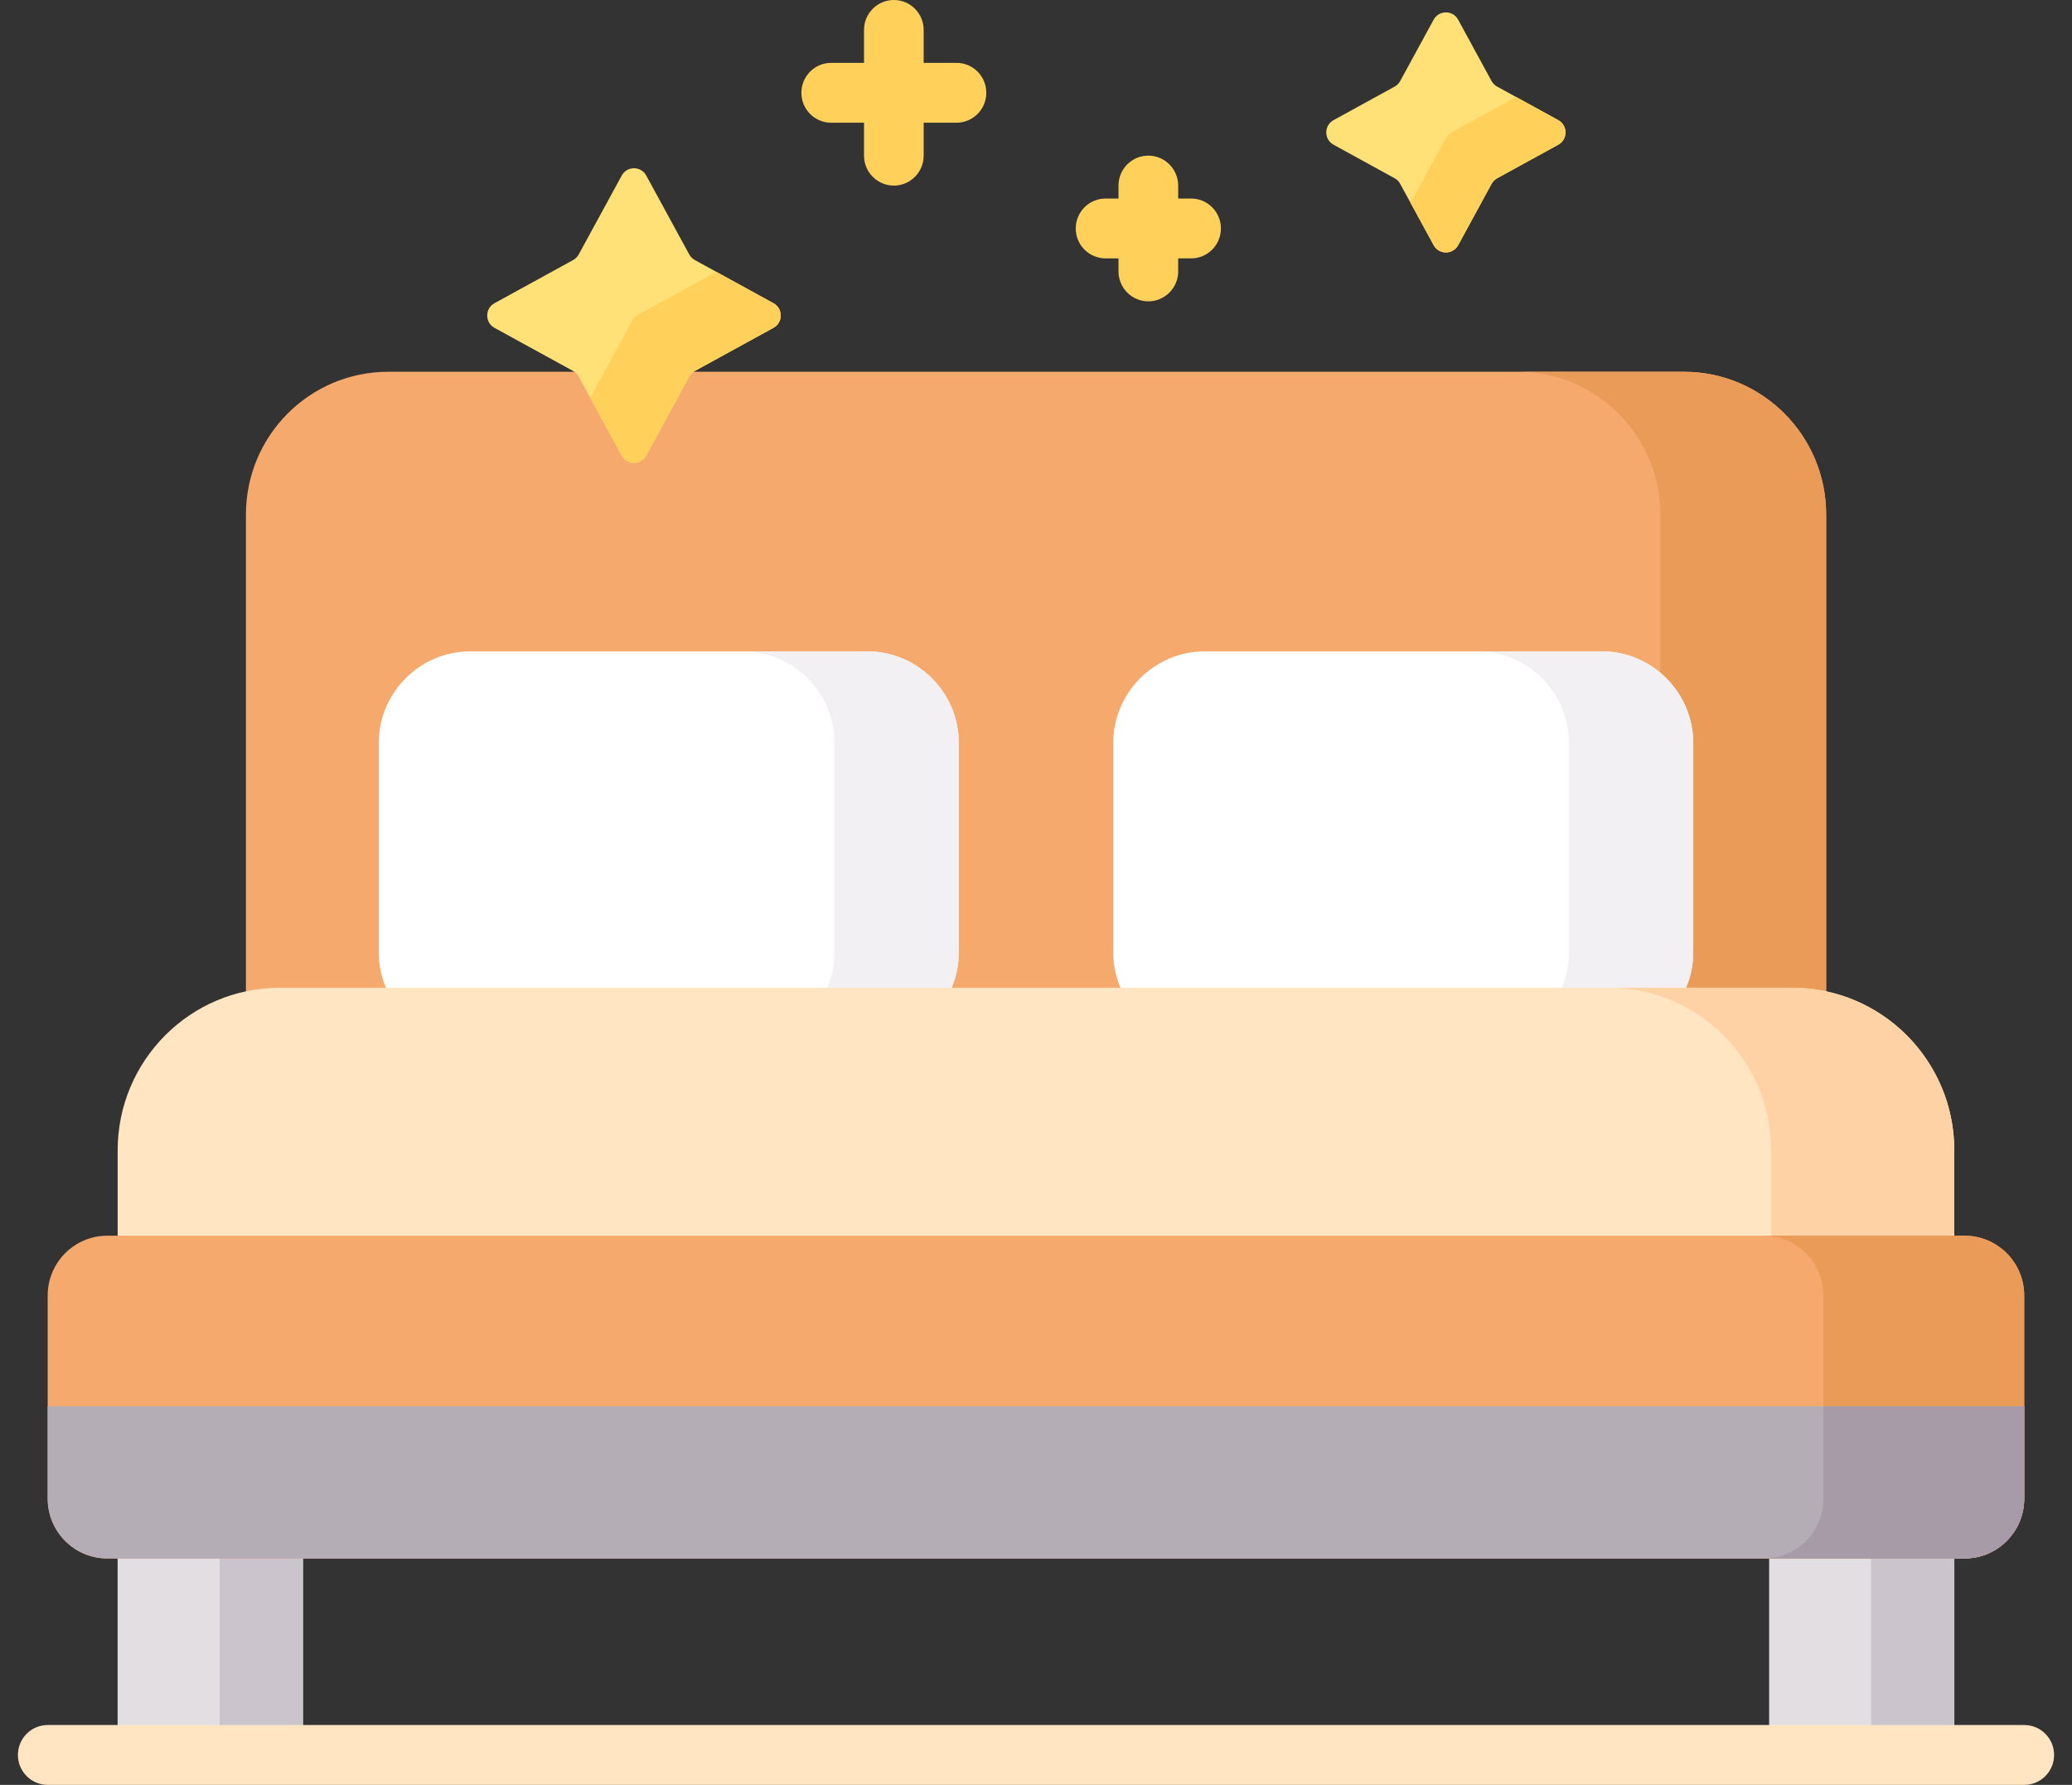 <svg width="65" height="56" viewBox="0 0 65 56" fill="none" xmlns="http://www.w3.org/2000/svg">
<rect x="0" y="0" width="65" height="56" fill="#333333" stroke="none"/>
<path d="M8.777 31.116H56.227C56.591 31.116 56.946 31.157 57.289 31.233V16.143C57.289 13.67 55.29 11.664 52.825 11.664H12.178C9.713 11.664 7.715 13.67 7.715 16.143V31.233C8.057 31.157 8.412 31.116 8.777 31.116Z" fill="#F6A96C"/>
<path d="M52.823 11.664H47.623C50.088 11.664 52.086 13.669 52.086 16.143V31.116H56.225C56.589 31.116 56.944 31.157 57.286 31.232V16.143C57.286 13.669 55.288 11.664 52.823 11.664Z" fill="#EA9B58"/>
<path d="M3.691 48.772H9.5V55.061H3.691V48.772Z" fill="#E2DEE2"/>
<path d="M3.691 48.772H9.5V54.247H3.691V48.772Z" fill="#E2DEE2"/>
<path d="M6.891 48.772H9.5V54.247H6.891V48.772Z" fill="#CBC4CC"/>
<path d="M55.499 48.772H61.308V54.247H55.499V48.772Z" fill="#E2DEE2"/>
<path d="M58.699 48.772H61.309V54.247H58.699V48.772Z" fill="#CBC4CC"/>
<path d="M63.502 56H1.498C0.981 56 0.562 55.58 0.562 55.061C0.562 54.542 0.981 54.122 1.498 54.122H63.502C64.019 54.122 64.438 54.542 64.438 55.061C64.438 55.58 64.019 56 63.502 56Z" fill="#FFE5C2"/>
<path d="M52.836 31.116C53.017 30.74 53.119 30.318 53.119 29.874V23.315C53.119 21.732 51.828 20.437 50.251 20.437H37.791C36.214 20.437 34.923 21.732 34.923 23.315V29.874C34.923 30.318 35.025 30.74 35.206 31.116H52.836Z" fill="white"/>
<path d="M50.251 20.437H46.349C47.926 20.437 49.217 21.732 49.217 23.315V29.874C49.217 30.318 49.115 30.74 48.934 31.116H52.836C53.017 30.74 53.118 30.318 53.118 29.874V23.315C53.118 21.732 51.828 20.437 50.251 20.437Z" fill="#F3F0F3"/>
<path d="M29.795 31.116C29.976 30.74 30.078 30.318 30.078 29.874V23.315C30.078 21.732 28.788 20.437 27.21 20.437H14.75C13.172 20.437 11.882 21.732 11.882 23.315V29.874C11.882 30.318 11.983 30.74 12.165 31.116H29.795Z" fill="white"/>
<path d="M27.211 20.437H23.31C24.887 20.437 26.177 21.732 26.177 23.315V29.874C26.177 30.318 26.076 30.74 25.895 31.116H29.797C29.978 30.74 30.079 30.318 30.079 29.874V23.315C30.079 21.732 28.789 20.437 27.211 20.437Z" fill="#F3F0F3"/>
<path d="M61.308 38.895V36.093C61.308 33.275 59.032 30.991 56.225 30.991H8.775C5.967 30.991 3.691 33.275 3.691 36.093V38.895H61.308Z" fill="#FFE5C2"/>
<path d="M56.225 30.991H50.476C53.283 30.991 55.559 33.276 55.559 36.093V38.895H61.308V36.093C61.308 33.276 59.032 30.991 56.225 30.991Z" fill="#FED2A4"/>
<path d="M61.628 48.897H3.367C2.334 48.897 1.496 48.056 1.496 47.018V40.648C1.496 39.61 2.334 38.77 3.367 38.77H61.628C62.662 38.77 63.5 39.61 63.5 40.648V47.018C63.5 48.056 62.662 48.897 61.628 48.897Z" fill="#F6A96C"/>
<path d="M61.629 38.77H55.329C56.363 38.77 57.2 39.61 57.2 40.648V47.018C57.2 48.056 56.363 48.897 55.329 48.897H61.629C62.663 48.897 63.501 48.056 63.501 47.018V40.648C63.501 39.61 62.663 38.77 61.629 38.77Z" fill="#EA9B58"/>
<path d="M1.496 47.019C1.496 48.056 2.334 48.897 3.367 48.897H61.628C62.662 48.897 63.5 48.056 63.5 47.019V44.121H1.496V47.019Z" fill="#B5ADB6"/>
<path d="M63.501 47.018V44.121H57.2V47.018C57.2 48.056 56.363 48.897 55.329 48.897H61.629C62.663 48.897 63.501 48.056 63.501 47.018Z" fill="#A79BA7"/>
<path d="M20.273 5.508L21.623 7.984C21.663 8.058 21.724 8.118 21.797 8.159L24.265 9.513C24.569 9.68 24.569 10.119 24.265 10.286L21.797 11.64C21.724 11.681 21.663 11.742 21.623 11.815L20.273 14.292C20.107 14.597 19.67 14.597 19.504 14.292L18.154 11.815C18.114 11.742 18.053 11.681 17.98 11.64L15.512 10.286C15.208 10.119 15.208 9.68 15.512 9.513L17.98 8.159C18.053 8.118 18.114 8.058 18.154 7.984L19.504 5.508C19.67 5.202 20.107 5.202 20.273 5.508Z" fill="#FFE177"/>
<path d="M24.263 9.513L22.473 8.53L20.01 9.882C19.937 9.922 19.876 9.983 19.836 10.057L18.516 12.48L19.502 14.291C19.669 14.596 20.106 14.596 20.272 14.291L21.622 11.815C21.662 11.741 21.722 11.68 21.796 11.64L24.263 10.285C24.567 10.118 24.567 9.68 24.263 9.513Z" fill="#FFD15B"/>
<path d="M30.006 1.972H28.976V0.939C28.976 0.42 28.557 0 28.041 0C27.524 0 27.105 0.42 27.105 0.939V1.972H26.075C25.558 1.972 25.14 2.393 25.14 2.911C25.14 3.43 25.558 3.85 26.075 3.85H27.105V4.884C27.105 5.402 27.524 5.823 28.041 5.823C28.557 5.823 28.976 5.402 28.976 4.884V3.85H30.006C30.523 3.85 30.941 3.43 30.941 2.911C30.941 2.393 30.523 1.972 30.006 1.972Z" fill="#FFD15B"/>
<path d="M37.365 6.229H36.96V5.822C36.96 5.304 36.541 4.883 36.024 4.883C35.507 4.883 35.088 5.304 35.088 5.822V6.229H34.683C34.166 6.229 33.747 6.65 33.747 7.168C33.747 7.687 34.166 8.107 34.683 8.107H35.088V8.515C35.088 9.033 35.507 9.454 36.024 9.454C36.541 9.454 36.96 9.033 36.96 8.515V8.107H37.365C37.882 8.107 38.301 7.687 38.301 7.168C38.301 6.65 37.882 6.229 37.365 6.229Z" fill="#FFD15B"/>
<path d="M45.743 0.618L46.791 2.542C46.832 2.616 46.892 2.676 46.966 2.717L48.882 3.769C49.186 3.936 49.186 4.374 48.882 4.541L46.966 5.593C46.892 5.634 46.832 5.694 46.791 5.768L45.743 7.692C45.577 7.997 45.14 7.997 44.974 7.692L43.925 5.768C43.885 5.694 43.825 5.634 43.751 5.593L41.835 4.541C41.53 4.374 41.53 3.936 41.835 3.769L43.751 2.717C43.825 2.676 43.885 2.616 43.925 2.542L44.974 0.618C45.14 0.313 45.577 0.313 45.743 0.618Z" fill="#FFE177"/>
<path d="M48.883 3.769L47.544 3.033C47.517 3.059 47.486 3.083 47.45 3.103L45.533 4.155C45.46 4.195 45.399 4.256 45.359 4.33L44.311 6.253C44.292 6.289 44.268 6.32 44.242 6.347L44.975 7.692C45.141 7.997 45.578 7.997 45.745 7.692L46.793 5.768C46.833 5.695 46.894 5.634 46.967 5.593L48.884 4.541C49.188 4.374 49.188 3.936 48.883 3.769Z" fill="#FFD15B"/>
</svg>

